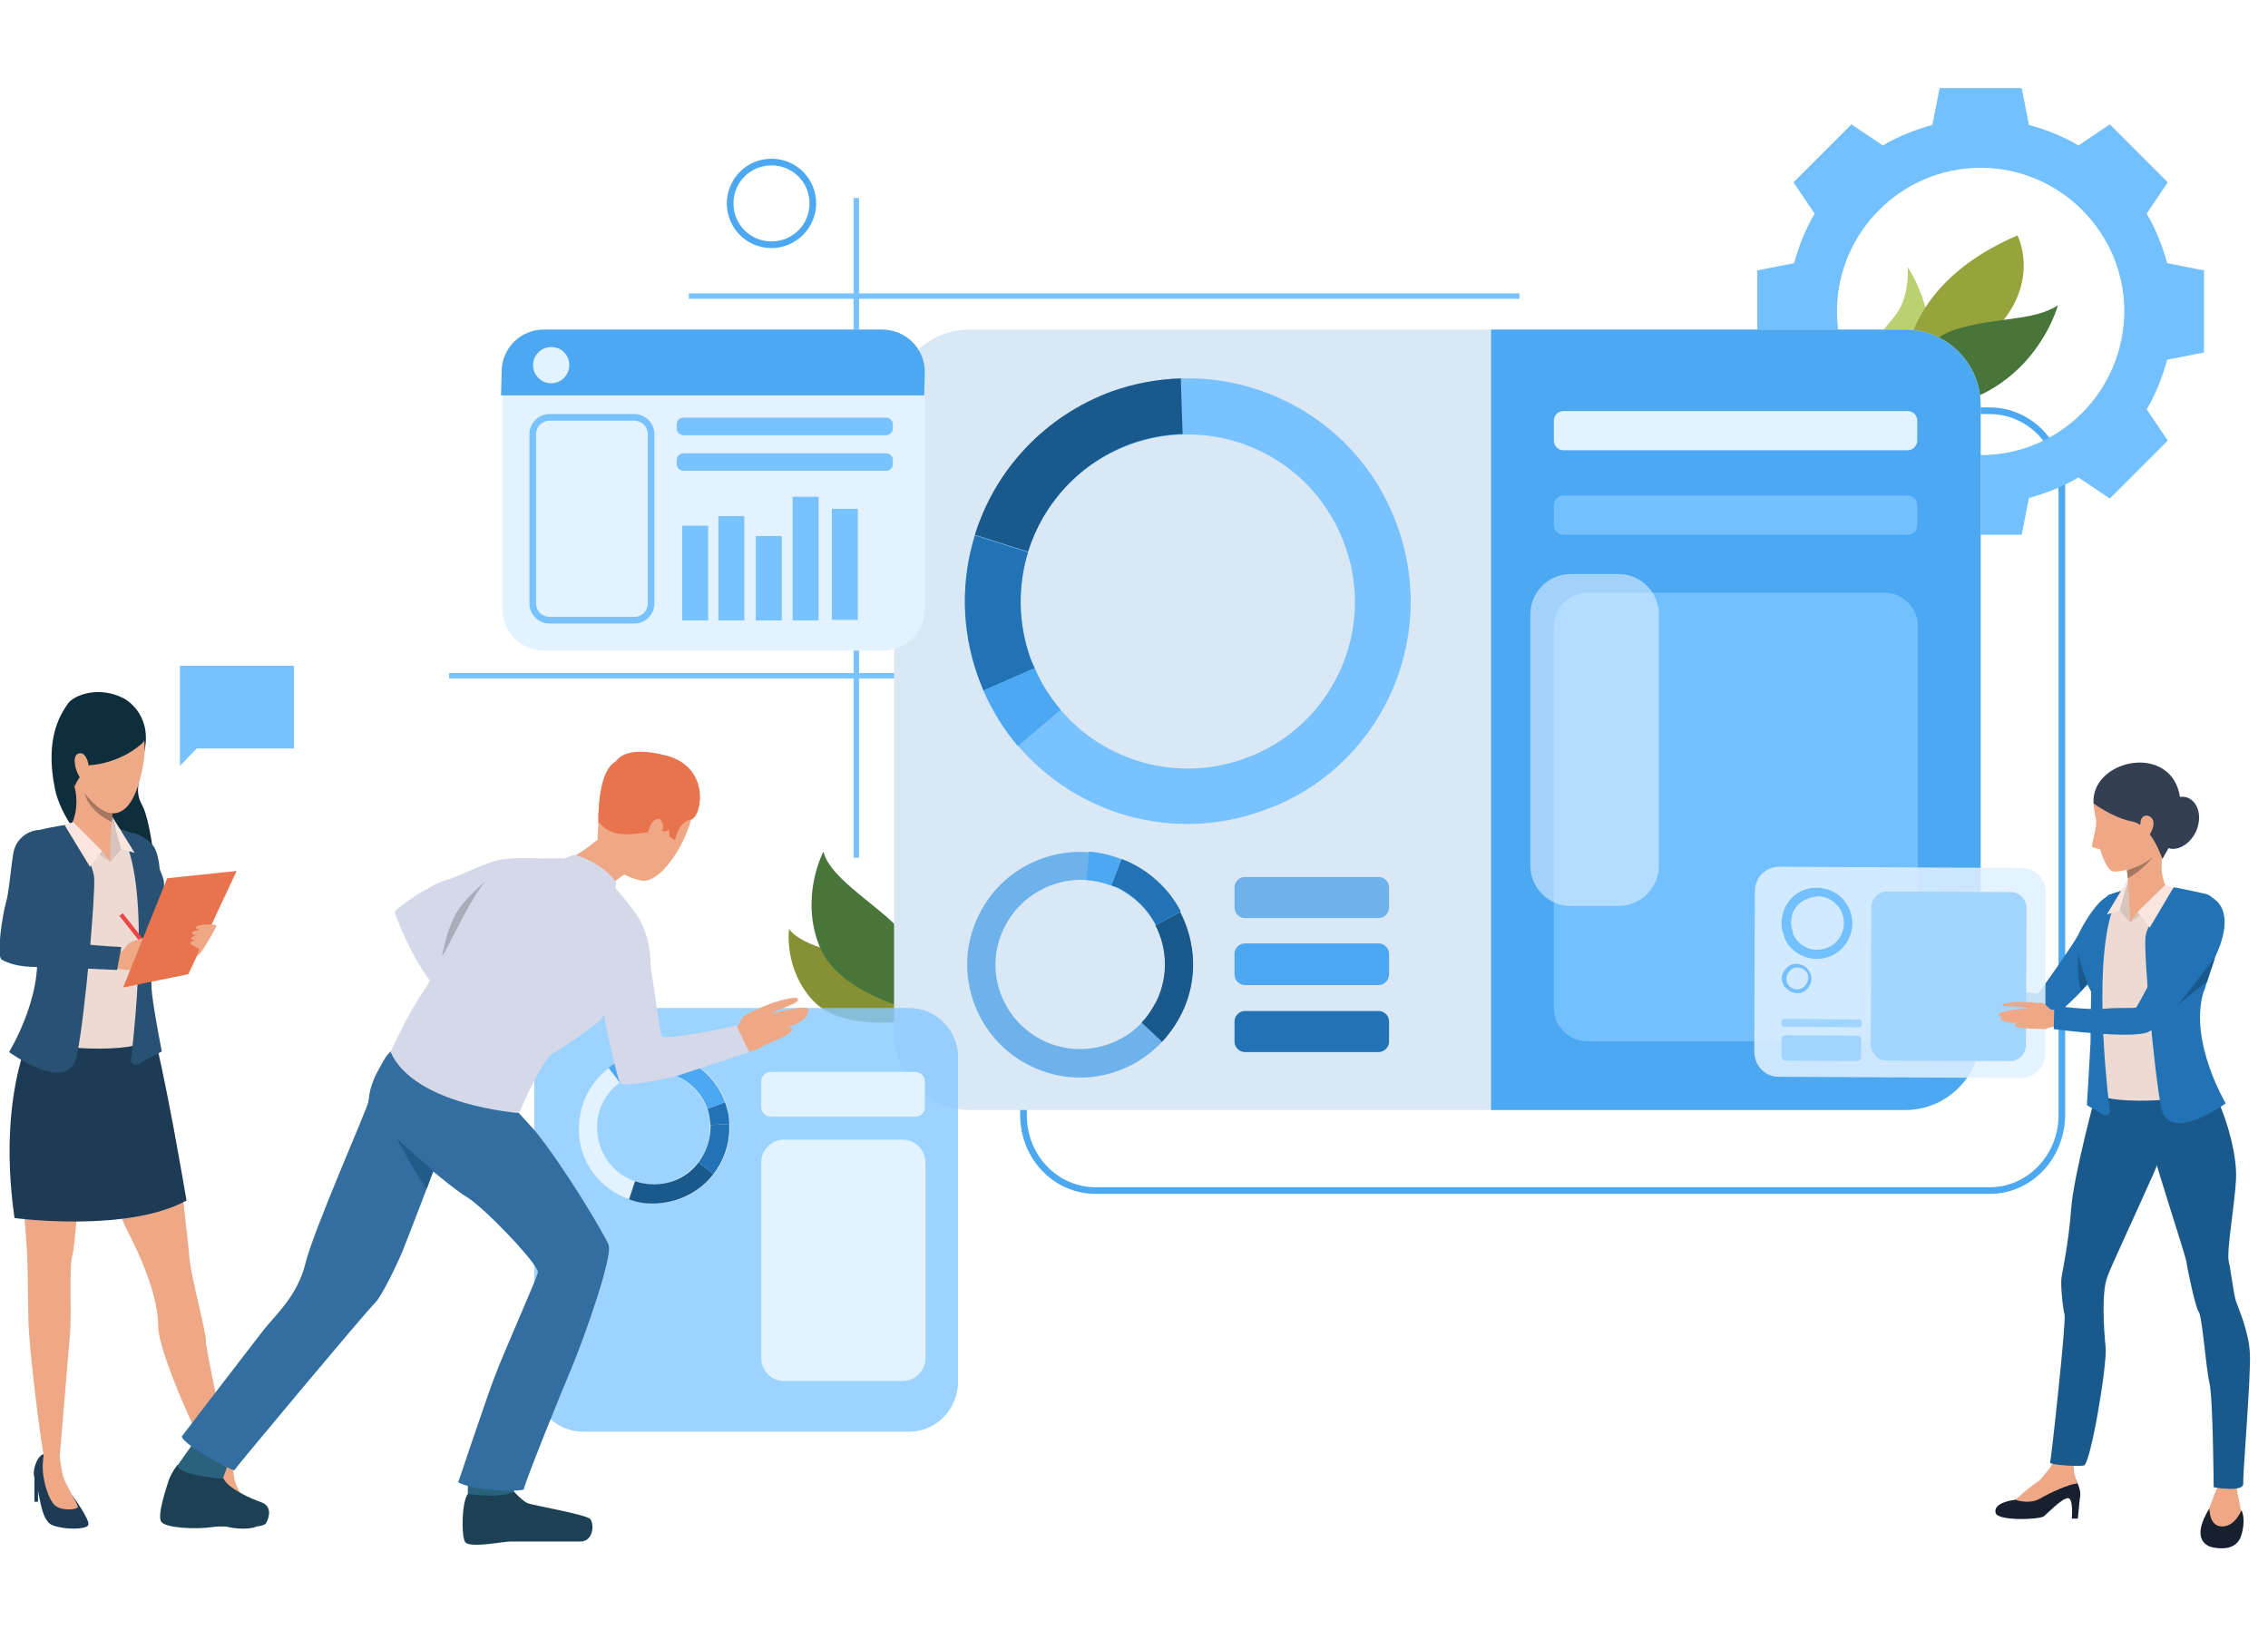 <?xml version="1.0" encoding="utf-8"?>
<!-- Generator: Adobe Illustrator 25.4.1, SVG Export Plug-In . SVG Version: 6.00 Build 0)  -->
<svg version="1.1" id="Слой_1" xmlns="http://www.w3.org/2000/svg" xmlns:xlink="http://www.w3.org/1999/xlink" x="0px" y="0px"
	 viewBox="0 0 375.7 270" style="enable-background:new 0 0 375.7 270;" xml:space="preserve">
<style type="text/css">
	.st0{fill:#78C2FF;}
	.st1{fill:#0E2D3D;}
	.st2{fill:#285173;}
	.st3{fill:#1D3B54;}
	.st4{fill:#EEA886;}
	.st5{fill:#EDDAD3;}
	.st6{fill:#D6C5BE;}
	.st7{fill:#FAE6DE;}
	.st8{fill:#EB4747;}
	.st9{fill:#E8734D;}
	.st10{fill:#EEA987;}
	.st11{fill:#A77860;}
	.st12{fill:#869135;}
	.st13{fill:#48753A;}
	.st14{fill:#BBD070;}
	.st15{fill:#97A43C;}
	.st16{fill:#4DA8F2;}
	.st17{fill:#73C0FF;}
	.st18{fill:#DAE8F5;}
	.st19{fill:#1A598C;}
	.st20{fill:#2273B5;}
	.st21{fill:#6EB2EB;}
	.st22{fill:#E3F2FF;}
	.st23{opacity:0.58;}
	.st24{fill:#E0F1FF;}
	.st25{opacity:0.82;}
	.st26{fill:#87C9FF;}
	.st27{fill:#D4D8E8;}
	.st28{fill:#A9ADBA;}
	.st29{fill:#1C4154;}
	.st30{fill:#2A617D;}
	.st31{fill:#326EA0;}
	.st32{fill:#215B8A;}
	.st33{fill:#16202E;}
	.st34{fill:#344052;}
	.st35{opacity:0.86;}
	.st36{fill:#A1D4FF;}
</style>
<g>
	<g>
		<polygon class="st0" points="48.7,110.3 29.8,110.3 29.8,124 29.8,126.9 32.6,124 48.7,124 		"/>
	</g>
	<g>
		<g>
			<g>
				<g>
					<path class="st1" d="M20.5,115.7c0,0,4.6,2.3,3.5,8.4c-1.1,6.2-1.7,7-0.4,9.4c1.3,2.4,2.8,12.7,1.6,14.6
						c-1.2,1.9-14.3-8.6-16.1-17.4c-1.8-8.8,1.2-12.7,2.2-14.2C12.4,115.1,16.4,113.6,20.5,115.7z"/>
				</g>
			</g>
		</g>
	</g>
	<g>
		<g>
			<path class="st2" d="M21.8,137.9c0,0,2.4,0.5,3.7,2.4c0.9,1.4,1,4.4,1.1,4.9c0.1,0.6,1.9,7,1.9,7l-4.9,3.3L21.8,137.9z"/>
		</g>
	</g>
	<g>
		<g>
			<path class="st3" d="M39.9,247.7c0,0,3.2,4.3,2.8,5c-0.4,0.7-3.8,0.8-5.9,0c-2.1-0.8-2.1-5.8-3-8c-0.4-0.9,0.4-3.6,1.6-3.8
				c1.2-0.2,2.4,0.4,2.4,0.4S36.6,244.3,39.9,247.7z"/>
		</g>
	</g>
	<g>
		<g>
			<g>
				<path class="st4" d="M37.9,241.3c0,0,0.7,1.8,0.9,3.6c0.2,1.5,2.3,4.5,2.2,4.9c-0.1,0.4-2.7,0.7-3.8-0.3c-1.1-1-1.8-3.9-2-5.7
					c-0.2-1.6-0.5-2.4-0.5-2.4S36.8,240.2,37.9,241.3z"/>
			</g>
		</g>
	</g>
	<g>
		<g>
			<path class="st3" d="M12,247.8c0,0,3.1,4.2,2.6,4.9c-0.4,0.7-3.8,0.8-5.9,0c-2.1-0.8-2.1-5.8-3-8c-0.4-0.9,0.4-3.6,1.6-3.8
				c1.2-0.2,2.5,0.4,2.5,0.4S8.7,244.4,12,247.8z"/>
		</g>
	</g>
	<g>
		<g>
			<g>
				<path class="st4" d="M9.9,241.3c0,0,0.2,2,0.6,3.4c0.4,1.4,2.5,4.6,2.4,5c-0.1,0.4-2.7,0.7-3.8-0.3c-1.1-1-1.9-3.9-2-5.7
					c-0.1-1.8,0.2-2.9,0.2-2.9S8.9,240.3,9.9,241.3z"/>
			</g>
		</g>
	</g>
	<g>
		<g>
			<g>
				<path class="st4" d="M25.4,171.1c0,0,2.8,12.8,3.4,16c0.6,3.2,2.4,18.8,2.6,21.5c0.2,2.7,2.9,12.7,2.7,13.6c-0.1,0.9,4,20,4,20
					s-1.4,1.1-2.9,0.1c-0.8-0.5-9-17.8-9-22.6c0-6.5-4.8-15.1-5.5-16.6c-5.8-13.6-4.7-17.8-5.4-18.7c-0.8-0.9-0.8,0.5-1.3,2.5
					c-0.4,2-1.4,18.9-2,21c-0.6,2.1-0.1,9.4-0.4,13.1c-0.3,3.7-1.7,20.2-1.7,20.2s-1.1,1.7-2.6,0C7,241,4.7,222.9,4.7,218.5
					c-0.1-4.4-0.1-10.4-0.3-12.3c-1.2-18.1-4-20.6,0.5-33.4C13.4,148.9,25.4,171.1,25.4,171.1z"/>
			</g>
		</g>
	</g>
	<g>
		<g>
			<path class="st3" d="M6.9,167.5c0,0-7.8,11-4.5,34.3c0,0,18.6,2.5,28.5-2.9c0,0-4.1-24.1-5.6-27.8
				C23.9,167.3,6.9,167.5,6.9,167.5z"/>
		</g>
	</g>
	<g>
		<g>
			<polygon class="st3" points="33.7,244.3 33.7,248.8 34.3,248.8 34.3,245.3 			"/>
		</g>
	</g>
	<g>
		<g>
			<polygon class="st3" points="5.7,244.3 5.7,248.8 6.3,248.8 6.3,245.3 			"/>
		</g>
	</g>
	<g>
		<g>
			<path class="st5" d="M17.4,136.3c0,0,2.9,1.4,3.9,1.6c1,0.2,4.9,5.3,5.6,7.1s0,4.6-1.4,7.9c-1.4,3.2-0.1,4.3-0.7,7.6
				s-1.2,10.1-1.1,11.9s-16.2,2.1-19.9-1.1c0,0,3.7-5.6,4.2-6.4c0.5-0.8,0.1-5.2-0.4-6.3c-0.4-1.1-3.4-10.7-3.4-10.7s-2.4-7.3-0.2-9
				c1.9-1.5,7-2,7.9-2.3C12.8,136.2,15.5,136,17.4,136.3z"/>
		</g>
	</g>
	<g>
		<g>
			<path class="st6" d="M18.3,142.8l1.8-2.1l-1.5-5.4C18.6,135.3,18,138.3,18.3,142.8z"/>
		</g>
	</g>
	<g>
		<g>
			<path class="st4" d="M18.8,133c0,0-0.1,0.7-0.2,1.7c0,0.4-0.1,0.9-0.1,1.5c-0.1,1.5-0.2,3-0.2,3.8c0,0-3,3-6.4-3.5
				c0,0,1.4-2.7,0.4-6.3C11.2,126.5,18.8,133,18.8,133z"/>
		</g>
	</g>
	<g>
		<g>
			<polygon class="st4" points="18.3,140 18.3,142.8 14.9,140.2 			"/>
		</g>
	</g>
	<g>
		<g>
			<polygon class="st6" points="18.3,142.8 16.9,141 12.1,136.2 10.5,137.7 			"/>
		</g>
	</g>
	<g>
		<g>
			<path class="st2" d="M11.4,136.6c0,0,4.1,6.2,4.2,8.9c0.2,2.7-1.5,23-2.9,29.5c-1.4,6.5-11.2-0.7-11.2-0.7s6.6-10.7,4.1-19.3
				c-2.5-8.6-3.5-12-3.5-12s0.9-4.8,4-5.4C8.9,136.9,11.4,136.6,11.4,136.6z"/>
		</g>
	</g>
	<g>
		<g>
			<path class="st2" d="M27.1,145.8c0,0,0.7,2.6-2.1,8.3c0,0,0,7.3,0.1,9.6c0.1,2.3,1.7,10.5,1.7,10.5l-3.9,2.1
				c-0.6,0.3-1.3-0.1-1.2-0.8c0.8-6.6,3.4-31.5-2.2-38.2l2.2,0.7C21.8,137.9,25.8,141.2,27.1,145.8z"/>
		</g>
	</g>
	<g>
		<g>
			<polygon class="st7" points="20.1,140.7 22.3,141.3 18.6,135.3 			"/>
		</g>
	</g>
	<g>
		<g>
			<polygon class="st7" points="16.9,141 14.9,143.6 10.7,136.7 12.1,136.2 			"/>
		</g>
	</g>
	<g>
		
			<rect x="22.4" y="150.5" transform="matrix(0.785 -0.62 0.62 0.785 -91.109 47.489)" class="st8" width="0.7" height="8.6"/>
	</g>
	<g>
		<path class="st4" d="M19.5,157.7c0,0,0.5,0,0.8-0.2c0.6-0.4,0.8-1.5,1.8-1.4c1,0.1,1.5,3.3,1.2,3.9c-0.3,0.6-1.7,0.9-3.8,0.5
			C17.5,160,19.5,157.7,19.5,157.7z"/>
	</g>
	<g>
		<path class="st4" d="M21.8,156c0,0,1.5-0.5,3.2-0.9c1.5-0.3,3.3-0.4,3.5-0.2c0.2,0.3-1.5,0.5-2.9,1c-1.3,0.4-1,0.5-1,0.5
			s-0.1,0,1.5-0.2c1.7-0.2,3.4-0.2,3.5,0.2c0.1,0.2,0,0.3-0.6,0.4c0.4,0,0.4,0.1,0.4,0.2c0.1,0.7-2.3,1.3-3.3,1.6
			c0.7-0.2,1.3-0.2,1,0.3c-0.3,0.6-3.7,1.3-5,1.6C20.8,161,21.8,156,21.8,156z"/>
	</g>
	<g>
		<path class="st2" d="M6.7,137.6c-1-0.3-4,0.7-4.5,3.8c-0.5,3.1-0.7,6.4-1.2,8.1c-0.5,1.6-1.7,8.9-0.7,9.5c1,0.6,2.9,1.2,5.6,1.2
			c2.8,0,13.5,0.5,13.5,0.5l0.7-3.8c0,0-4.1-0.2-6.2-0.5c-1.9-0.3-4.5-1.1-7.5-1.4c0,0,0.6-4.5,1.1-5.8
			C8,147.9,11.3,139.1,6.7,137.6z"/>
	</g>
	<g>
		<polygon class="st4" points="26.3,157.2 26.8,158.4 25.8,157.6 		"/>
	</g>
	<g>
		<g>
			<polygon class="st9" points="20.4,163.6 31.2,161.4 39.2,144.3 27.7,145.5 			"/>
		</g>
	</g>
	<g>
		<g>
			<g>
				<path class="st4" d="M32.6,158.5c0,0,0.6-0.5,1.1-1.3c0.5-0.8,2.3-3.7,2.1-3.9c-0.2-0.2-2.7-0.2-3.2,0.2
					c-0.5,0.4,0.5,0.6,0.5,0.6s-1.4,0.1-1.3,0.5c0.1,0.4,0.9,0.3,0.9,0.3s-1.1,0.2-1,0.6c0.2,0.3,0.7,0.3,0.7,0.3s-1,0.1-0.9,0.5
					c0.1,0.4,1.7,0.7,1.5,1.1C32.9,157.7,32.6,158.5,32.6,158.5z"/>
			</g>
		</g>
	</g>
	<g>
		<g>
			<g>
				<g>
					<path class="st10" d="M19.8,116.4c0,0,6.7,2.1,3.1,13.7c-3.7,11.6-12.8-1.3-11.9-8.4C12,114.6,19.8,116.4,19.8,116.4z"/>
				</g>
			</g>
		</g>
	</g>
	<g>
		<g>
			<g>
				<g>
					<path class="st1" d="M23.6,123.1c0,0-3.3,3.3-8.9,3.7c0,0-2.1,2.5-2.3,3.5c0,0-5-8.5,1.1-13.6C19.6,111.6,25.8,121,23.6,123.1z
						"/>
				</g>
			</g>
		</g>
	</g>
	<g>
		<g>
			<g>
				<g>
					<path class="st10" d="M14.7,127.1c0-0.8-0.6-2.8-1.8-2.2c-1.3,0.5,0.1,4.5,0.9,4.2C13.8,129,14.8,129.1,14.7,127.1z"/>
				</g>
			</g>
		</g>
	</g>
	<g>
		<path class="st11" d="M18.6,134.7c0,0.4-0.1,0.9-0.1,1.5h0c-3.9-1.9-4.5-4.7-4.5-4.8C16.8,135,18.6,134.7,18.6,134.7z"/>
	</g>
	<g>
		<g>
			<path class="st12" d="M130.7,153.9c0,0-0.9,6.7,4,11.9c4.9,5.2,15.8,3.3,15.8,3.3s-1.8-6.1-5.8-8.6
				C140.8,157.9,133,157.1,130.7,153.9z"/>
		</g>
	</g>
	<g>
		<g>
			<path class="st13" d="M136.4,141.1c0,0-4,7.5-0.6,15.8c3.4,8.2,17.2,10.9,17.2,10.9s0.6-8-3-12.7
				C146.4,150.4,137.6,145.9,136.4,141.1z"/>
		</g>
	</g>
	<g>
		<g>
			<path class="st14" d="M316,44.2c0,0,6.8,10.3,1.1,15.8c-5.7,5.5-6.4-0.6-6.4-0.6s-3.1,0.2,3-6.8C316.5,49.3,316,44.2,316,44.2z"
				/>
		</g>
		<g>
			<path class="st15" d="M334.2,39c0,0,4.9,9.4-6.6,18.2C316.2,65.9,316.3,72,316.3,72S308.2,50.2,334.2,39z"/>
		</g>
		<g>
			<path class="st13" d="M314.8,68c-4.3-0.1,2-11.1,9.1-13.4c7.1-2.2,12.7-1.3,17-4C340.9,50.5,336.2,68.6,314.8,68z"/>
		</g>
	</g>
	<g>
		<rect x="141.4" y="32.8" class="st0" width="0.9" height="109.3"/>
	</g>
	<g>
		<rect x="74.4" y="111.5" class="st0" width="75.4" height="0.9"/>
	</g>
	<g>
		<path class="st16" d="M329.6,197.8H181.5c-6.9,0-12.5-5.8-12.5-13V80.5c0-7.2,5.6-13,12.5-13h148.1c6.9,0,12.5,5.8,12.5,13v104.3
			C342,192,336.5,197.8,329.6,197.8z M181.5,68.6c-6.3,0-11.4,5.4-11.4,11.9v104.3c0,6.6,5.1,11.9,11.4,11.9h148.1
			c6.3,0,11.4-5.4,11.4-11.9V80.5c0-6.6-5.1-11.9-11.4-11.9H181.5z"/>
	</g>
	<g>
		<path class="st17" d="M359,43.6c-0.8-2.9-1.9-5.7-3.4-8.2l3.5-5.2l-4.8-4.8l-4.8-4.8l-5.2,3.5c-2.5-1.5-5.3-2.6-8.2-3.4l-1.2-6.1
			h-6.8h-6.8l-1.2,6.1c-2.9,0.8-5.7,1.9-8.2,3.4l-5.2-3.5l-4.8,4.8l-4.8,4.8l3.5,5.2c-1.5,2.5-2.6,5.3-3.4,8.2l-6.1,1.2v6.8v6.8
			l6.1,1.2c0.8,2.9,1.9,5.7,3.4,8.2l-3.5,5.2l4.8,4.8l4.8,4.8l5.2-3.5c2.5,1.5,5.3,2.6,8.2,3.4l1.2,6.1h6.8h6.8l1.2-6.1
			c2.9-0.8,5.7-1.9,8.2-3.4l5.2,3.5l4.8-4.8l4.8-4.8l-3.5-5.2c1.5-2.5,2.6-5.3,3.4-8.2l6.1-1.2v-6.8v-6.8L359,43.6z M328.1,75.4
			c-13.1,0-23.8-10.7-23.8-23.8c0-13.1,10.7-23.8,23.8-23.8c13.1,0,23.8,10.7,23.8,23.8C351.8,64.8,341.2,75.4,328.1,75.4z"/>
	</g>
	<g>
		<path class="st18" d="M328.1,67.1v104.3c0,6.9-5.6,12.5-12.5,12.5h-155c-6.9,0-12.5-5.6-12.5-12.5V67.1c0-6.9,5.6-12.5,12.5-12.5
			h155C322.5,54.6,328.1,60.2,328.1,67.1z"/>
	</g>
	<g>
		<g>
			<path class="st0" d="M231.5,87.2c-5.5-15.5-20.3-25-35.9-24.5c-3.8,0.1-7.6,0.8-11.3,2.1C173,68.9,164.9,78,161.5,88.6
				c-2.3,7.4-2.3,15.6,0.5,23.4c0.3,0.8,0.6,1.6,0.9,2.3c1.5,3.4,3.4,6.5,5.7,9.2c9.7,11.4,25.7,16.2,40.6,10.8
				C228.4,127.6,238.4,106.4,231.5,87.2z M206.1,125.7c-11.2,4-23.2,0.4-30.4-8.1c-1.7-2-3.2-4.3-4.3-6.9c-0.2-0.6-0.5-1.1-0.7-1.7
				c-2.1-5.9-2.1-12-0.4-17.6c2.5-8,8.6-14.8,17.1-17.8c2.8-1,5.7-1.5,8.5-1.6c11.7-0.4,22.8,6.8,26.9,18.4
				C228,104.7,220.5,120.6,206.1,125.7z"/>
		</g>
		<g>
			<path class="st19" d="M170.3,91.4l-8.8-2.8c3.3-10.7,11.5-19.7,22.8-23.8c3.7-1.3,7.6-2,11.3-2.1l0.3,9.2
				c-2.8,0.1-5.7,0.6-8.5,1.6C178.9,76.6,172.8,83.4,170.3,91.4z"/>
		</g>
		<g>
			<path class="st20" d="M171.4,110.7l-8.5,3.7c-0.3-0.8-0.6-1.5-0.9-2.3c-2.8-7.9-2.8-16-0.5-23.4l8.8,2.8
				c-1.7,5.5-1.7,11.7,0.4,17.6C170.9,109.6,171.1,110.1,171.4,110.7z"/>
		</g>
		<g>
			<path class="st16" d="M168.6,123.6c-2.3-2.7-4.2-5.8-5.7-9.2l8.5-3.7c1.1,2.6,2.6,4.9,4.3,6.9L168.6,123.6z"/>
		</g>
	</g>
	<g>
		<g>
			<path class="st21" d="M170.9,176.7c7.5,3.6,16.2,1.7,21.6-4.1c1.3-1.4,2.4-3,3.3-4.8c2.6-5.5,2.3-11.7-0.3-16.7
				c-1.8-3.5-4.7-6.4-8.6-8.2c-0.4-0.2-0.8-0.3-1.2-0.5c-1.8-0.7-3.5-1.1-5.3-1.2c-7.5-0.6-15,3.4-18.4,10.7
				C157.6,161.1,161.6,172.3,170.9,176.7z M166.3,153.8c2.6-5.4,8.2-8.4,13.8-8c1.3,0.1,2.7,0.4,4,0.9c0.3,0.1,0.6,0.2,0.9,0.4
				c2.9,1.4,5.1,3.6,6.4,6.2c2,3.8,2.2,8.4,0.3,12.5c-0.6,1.4-1.5,2.6-2.5,3.6c-4.1,4.3-10.6,5.7-16.2,3.1
				C165.9,169.1,162.9,160.8,166.3,153.8z"/>
		</g>
		<g>
			<path class="st19" d="M191.4,153.3l4.1-2.2c2.6,5,3,11.2,0.3,16.7c-0.9,1.8-2,3.4-3.3,4.8l-3.4-3.2c1-1,1.8-2.3,2.5-3.6
				C193.6,161.6,193.3,157,191.4,153.3z"/>
		</g>
		<g>
			<path class="st20" d="M184.1,146.7l1.7-4.4c0.4,0.2,0.8,0.3,1.2,0.5c3.8,1.8,6.8,4.7,8.6,8.2l-4.1,2.2c-1.4-2.6-3.6-4.8-6.4-6.2
				C184.6,146.9,184.4,146.8,184.1,146.7z"/>
		</g>
		<g>
			<path class="st16" d="M180.4,141.1c1.8,0.1,3.6,0.6,5.3,1.2l-1.7,4.4c-1.3-0.5-2.7-0.8-4-0.9L180.4,141.1z"/>
		</g>
	</g>
	<g>
		<path class="st16" d="M328.1,67.1v104.3c0,6.9-5.6,12.5-12.5,12.5h-68.6V54.6h68.6C322.5,54.6,328.1,60.2,328.1,67.1z"/>
	</g>
	<g>
		<path class="st22" d="M316,74.6h-57c-0.9,0-1.6-0.7-1.6-1.6v-3.3c0-0.9,0.7-1.6,1.6-1.6h57c0.9,0,1.6,0.7,1.6,1.6v3.3
			C317.6,73.8,316.9,74.6,316,74.6z"/>
	</g>
	<g>
		<path class="st17" d="M316,88.6h-57c-0.9,0-1.6-0.7-1.6-1.6v-3.3c0-0.9,0.7-1.6,1.6-1.6h57c0.9,0,1.6,0.7,1.6,1.6V87
			C317.6,87.9,316.9,88.6,316,88.6z"/>
	</g>
	<g>
		<path class="st17" d="M312.2,172.5h-49.3c-3,0-5.5-2.5-5.5-5.5v-63.3c0-3,2.5-5.5,5.5-5.5h49.3c3,0,5.5,2.5,5.5,5.5V167
			C317.6,170,315.2,172.5,312.2,172.5z"/>
	</g>
	<g class="st23">
		<path class="st24" d="M268.1,150.1h-7.9c-3.7,0-6.7-3-6.7-6.7v-41.6c0-3.7,3-6.7,6.7-6.7h7.9c3.7,0,6.7,3,6.7,6.7v41.6
			C274.8,147.1,271.8,150.1,268.1,150.1z"/>
	</g>
	<g>
		<rect x="114.1" y="48.6" class="st0" width="137.6" height="0.9"/>
	</g>
	<g>
		<path class="st16" d="M127.8,41.1c-4.1,0-7.4-3.3-7.4-7.4c0-4.1,3.3-7.4,7.4-7.4c4.1,0,7.4,3.3,7.4,7.4
			C135.2,37.7,131.9,41.1,127.8,41.1z M127.8,27.4c-3.5,0-6.3,2.8-6.3,6.3c0,3.5,2.8,6.3,6.3,6.3c3.5,0,6.3-2.8,6.3-6.3
			C134.1,30.2,131.3,27.4,127.8,27.4z"/>
	</g>
	<g>
		<g>
			<path class="st4" d="M108.1,125.1c0,0,6.9,1.2,6.9,7.1c0.1,5.8-5.3,14.3-8.7,13.7c-3.5-0.6-7.4-3.7-7.3-7.3
				c0.1-3.5,1.1-8.2,2.7-10.8C103.3,125.2,106.1,124.9,108.1,125.1z"/>
		</g>
	</g>
	<g>
		<g>
			<path class="st9" d="M99.2,135.8c0,0,0,1.2,2.4,2.1c2.4,0.9,6.7-0.4,7.8-0.2c1.1,0.2,1.4-0.3,1.4-0.3l0.1,1.2l0.9,0.6
				c0,0,0.6-3.1,2.6-3.4c1.9-0.3,3.6-9.2-4.8-10.8c0,0-6.2-1.7-7.8,1.5C100.2,129.7,98.9,133.6,99.2,135.8z"/>
		</g>
	</g>
	<g class="st25">
		<path class="st26" d="M150.6,237.2h-54c-4.4,0-8.1-3.6-8.1-8.1v-54c0-4.4,3.6-8.1,8.1-8.1h54c4.4,0,8.1,3.6,8.1,8.1v54
			C158.6,233.6,155,237.2,150.6,237.2z"/>
	</g>
	<g>
		<path class="st22" d="M153.2,61.6v39.2c0,3.9-3.1,7-7,7h-56c-3.9,0-7-3.1-7-7V61.6c0-3.9,3.1-7,7-7h56
			C150,54.6,153.2,57.7,153.2,61.6z"/>
	</g>
	<g>
		<path class="st22" d="M151.6,185h-23.9c-0.9,0-1.6-0.7-1.6-1.6v-4.2c0-0.9,0.7-1.6,1.6-1.6h23.9c0.9,0,1.6,0.7,1.6,1.6v4.2
			C153.3,184.3,152.5,185,151.6,185z"/>
	</g>
	<g>
		<path class="st22" d="M149.5,228.8h-19.6c-2.1,0-3.8-1.7-3.8-3.8v-32.4c0-2.1,1.7-3.8,3.8-3.8h19.6c2.1,0,3.8,1.7,3.8,3.8V225
			C153.3,227.1,151.6,228.8,149.5,228.8z"/>
	</g>
	<g>
		<g>
			<path class="st22" d="M104.3,198.7c1.2,0.4,2.5,0.6,3.9,0.7c4.1,0.1,7.7-1.9,10.1-4.9c1.6-2.1,2.6-4.7,2.6-7.5c0-0.3,0-0.6,0-0.8
				c-0.1-1.3-0.3-2.5-0.7-3.6c-1.7-4.8-6.3-8.2-11.6-8.2c-2.9,0-5.6,0.9-7.7,2.5c-3,2.3-4.9,5.8-5,9.8
				C95.7,192.3,99.3,197,104.3,198.7z M98.9,186.7c0-3,1.5-5.7,3.7-7.3c1.6-1.2,3.6-2,5.8-1.9c4,0.1,7.4,2.6,8.7,6.2l0,0
				c0.3,0.8,0.5,1.8,0.5,2.7c0,0.2,0,0.4,0,0.6c0,2.1-0.8,4.1-2,5.6c-1.7,2.2-4.5,3.7-7.5,3.6c-1,0-2-0.2-2.9-0.5
				C101.5,194.5,98.9,190.9,98.9,186.7z"/>
		</g>
		<g>
			<path class="st19" d="M115.7,192.6l2.5,1.9c-2.3,3-6,4.9-10.1,4.9c-1.3,0-2.6-0.2-3.9-0.7l1-3c0.9,0.3,1.9,0.5,2.9,0.5
				C111.2,196.3,114,194.9,115.7,192.6z"/>
		</g>
		<g>
			<path class="st20" d="M117.7,186.4l3.1-0.2c0,0.3,0,0.6,0,0.8c0,2.8-1,5.4-2.6,7.5l-2.5-1.9c1.2-1.6,1.9-3.5,2-5.6
				C117.7,186.8,117.7,186.6,117.7,186.4z"/>
		</g>
		<g>
			<path class="st20" d="M117.7,186.4c-0.1-0.9-0.2-1.8-0.5-2.7l0,0l2.9-1.1c0.4,1.1,0.7,2.3,0.7,3.6L117.7,186.4z"/>
		</g>
		<g>
			<path class="st16" d="M100.8,176.9c2.1-1.6,4.8-2.6,7.7-2.5c5.4,0.1,9.9,3.5,11.6,8.2l-2.9,1.1l0,0c-1.3-3.6-4.7-6.1-8.7-6.2
				c-2.2,0-4.2,0.7-5.8,1.9L100.8,176.9z"/>
		</g>
	</g>
	<g>
		<path class="st4" d="M120.9,170.8c0,0,0.7-0.1,1.1-0.5c0.7-0.7,0.7-2.2,2.1-2.3c1.4-0.1,2.6,4,2.4,4.9c-0.2,0.9-2,1.5-4.9,1.4
			C118.7,174.2,120.9,170.8,120.9,170.8z"/>
	</g>
	<g>
		<path class="st4" d="M123.6,168.1c0,0,1.8-1,4-1.8c1.9-0.7,4.3-1.2,4.5-0.9c0.6,0.7-1.6,1.2-3.5,2.1c-1.7,0.8-1.4,0.6-1.4,0.6
			s-0.1,0,1.9-0.5c2.1-0.5,4.4-0.9,4.7-0.5c0.1,0.2,0.4,0.9-0.5,0.8c0.5-0.1,0.4-0.2,0.4,0c0.2,1-2.8,2.2-4,2.7
			c0.9-0.4,1.7-0.6,1.4,0.2c-0.3,0.8-4.7,2.4-6.2,3.1C123.2,174.8,123.6,168.1,123.6,168.1z"/>
	</g>
	<g>
		<path class="st27" d="M91,142.3c0,0-4.3-0.3-7.3,0c-3,0.3-7.2,2.8-9.8,3.5c-2.5,0.7-8.7,4.8-8.5,5.4c0.2,0.6,2.5,7.3,6.9,12.7
			C76.1,168.5,91,142.3,91,142.3z"/>
	</g>
	<g>
		<path class="st28" d="M81.7,145c0,0-4.6,3.4-6.3,6.6c-1.6,3.1-2.2,6.9-2.2,6.9L81.7,145z"/>
	</g>
	<g>
		<path class="st29" d="M85.2,247.2c0,0,1.3,1.4,2.1,1.8s9.9,1.9,10.5,2.7c0.6,0.7,0.6,3.7-1.7,3.7c-2.4,0-10.2,0-11.6,0
			c-1.3,0-6.9,1.2-7.5,0c-0.6-1.2-0.5-6.6,0.5-7.9C78.6,246.2,85.2,247.2,85.2,247.2z"/>
	</g>
	<g>
		<path class="st30" d="M84.9,245.6l0.3,1.6c0,0-2.4,1.1-7.7,0.3v-1.7L84.9,245.6z"/>
	</g>
	<g>
		<path class="st29" d="M29.4,242.7c0,0-1,1.2-1.5,2.7c-0.3,1-1.9,5.6-1.2,6.7c0.7,1.1,5.9,1.3,8.5,0.9c2.6-0.4,8.3,0.5,8.9-0.7
			c0.6-1.1,0.9-2.8-0.8-3.4c-1.7-0.6-5.6-2.3-6.3-4C36.2,243.2,29.4,242.7,29.4,242.7z"/>
	</g>
	<g>
		<path class="st30" d="M37.6,243.1l-0.7,1.9c0,0-7.5-0.6-7.5-2.2l2.4-3.4L37.6,243.1z"/>
	</g>
	<g>
		<g>
			<g>
				<path class="st4" d="M99,139.1c0,0-4.2,3.5-5.4,3.2c-1.2-0.3,4.1,7.5,4.1,7.5s5-4.9,6.2-5.1C105,144.6,99,139.1,99,139.1z"/>
			</g>
		</g>
	</g>
	<g>
		<path class="st27" d="M99.3,153.1c-1.4,0.9-1.7,1.1-1.5,5.2c0.2,4.1,1.8,7.3,2,8.4c0.1,1.1,2.4,12.2,3,12.8c0.6,0.6,8-0.8,9.5-1.3
			c2.2-0.7,11.8-3.9,11.8-3.9l-2.1-4.4c0,0-12,2.7-12.4,1.7c-0.4-0.9-1.3-8.8-1.7-10.5c-0.3-1.7,0.2-4.4-1.8-8.5
			C104.3,149.1,99.3,153.1,99.3,153.1z"/>
	</g>
	<g>
		<path class="st31" d="M85.2,183.6c0,0,2.5,2.7,3.3,3.6c4.9,6,11.5,17.1,12.3,19c0.8,1.9-4.1,15.6-6.1,20.4
			c-1.1,2.5-8.1,19.8-7.9,20.1c0.2,0.4-7.4,0.6-10.9-1.1c0,0,4.9-14.6,6-17.4c1.6-4.3,7-16.3,7.2-17.4c0.2-1.2-8.8-10.7-11.8-12.5
			c-3-1.8-10.3-8.3-11.1-9.1c-0.8-0.8-5.5-3-5.1-7.2c0.4-4.2,3.6-7.5,3.6-7.5L85.2,183.6z"/>
	</g>
	<g>
		<path class="st31" d="M71.8,194c0,0-0.5,1.2-1.1,2.9c-1.4,3.7-3.7,9.6-4.1,10.6c-0.6,1.4-3.3,7.3-4.6,8.5
			c-1.3,1.2-23.1,27.3-23.2,27.6c-0.1,0.2-8.2-4-8.7-5.6c0,0,11.8-15.4,13.6-17.7c1.8-2.3,5.6-5.6,6.9-11c1.3-5.4,10.4-26,10.4-26.7
			c0,0,1.5-6.3,3.6-8.3c2.1-1.9,9.9,0.3,11.1,4.4C77,182.7,71.8,194,71.8,194z"/>
	</g>
	<g>
		<path class="st27" d="M93.3,142.3l1.8-0.7c0,0,4.4,1,7,4.6l-0.2,1.1C101.8,147.2,95,145.8,93.3,142.3z"/>
	</g>
	<g>
		<path class="st28" d="M100.1,168.2c-0.4,0.5-0.6,0.9-0.8,1c-0.1,0.1-0.3,0.2-0.5,0.4c0,0,0,0,0,0l-0.2-6.7c0,0,0.8,2.6,1,3
			C99.7,166.3,100.1,168.2,100.1,168.2z"/>
	</g>
	<g>
		<path class="st32" d="M71.8,194c0,0-0.5,1.2-1.1,2.9c-1.5-1.7-4.9-8.2-4.9-8.2c0.2,0.2,0.9,0.8,1.1,1
			C67.1,189.9,71.8,194,71.8,194z"/>
	</g>
	<g>
		<g>
			<path class="st4" d="M109.8,137.3c0.2-0.5-0.2-2.4-1.5-1.3c-1.2,1.1-1.2,3.6-0.5,3.8C108.5,139.9,109.4,138.6,109.8,137.3z"/>
		</g>
	</g>
	<g>
		<g>
			<path class="st9" d="M105.1,126.4c0,0-6-4.2-6,10.2L105.1,126.4z"/>
		</g>
	</g>
	<g>
		<path class="st27" d="M100.1,168.2c-0.4,0.5-0.6,0.9-0.8,1c-0.1,0.1-0.3,0.2-0.5,0.4c0,0,0,0,0,0c-1.7,1.3-5.5,4-7.2,4.9
			c-1.9,1.1-5.6,9.9-5.6,9.9s-17.3-1.2-21.3-10.1c0,0,2.8-6.3,5.4-10c2.6-3.7,8.2-17.1,11.2-19.1c3-1.9,5.5-3.1,11.4-3
			c5.9,0.2,9.1,4.8,9.1,4.8s4.5,4.8,4.9,7.3C107.1,156.6,102.3,165.1,100.1,168.2z"/>
	</g>
	<g>
		<path class="st16" d="M153.2,61.6l-0.1,3.9H83l0.1-3.9c0-3.9,3.1-7,7-7h56C150,54.6,153.2,57.7,153.2,61.6z"/>
	</g>
	<g>
		<path class="st0" d="M105.1,103.3H91c-1.8,0-3.3-1.5-3.3-3.3V71.9c0-1.8,1.5-3.3,3.3-3.3h14.1c1.8,0,3.3,1.5,3.3,3.3V100
			C108.4,101.8,106.9,103.3,105.1,103.3z M91,69.7c-1.2,0-2.2,1-2.2,2.2V100c0,1.2,1,2.2,2.2,2.2h14.1c1.2,0,2.2-1,2.2-2.2V71.9
			c0-1.2-1-2.2-2.2-2.2H91z"/>
	</g>
	<g>
		<path class="st0" d="M146.8,72.1h-33.6c-0.6,0-1.1-0.5-1.1-1.1v-0.7c0-0.6,0.5-1.1,1.1-1.1h33.6c0.6,0,1.1,0.5,1.1,1.1V71
			C147.9,71.6,147.4,72.1,146.8,72.1z"/>
	</g>
	<g>
		<path class="st0" d="M146.8,78h-33.6c-0.6,0-1.1-0.5-1.1-1.1v-0.7c0-0.6,0.5-1.1,1.1-1.1h33.6c0.6,0,1.1,0.5,1.1,1.1v0.7
			C147.9,77.5,147.4,78,146.8,78z"/>
	</g>
	<g>
		<path class="st21" d="M228.4,152.1h-22.2c-0.9,0-1.7-0.8-1.7-1.7v-3.4c0-0.9,0.8-1.7,1.7-1.7h22.2c0.9,0,1.7,0.8,1.7,1.7v3.4
			C230.1,151.3,229.3,152.1,228.4,152.1z"/>
	</g>
	<g>
		<path class="st16" d="M228.4,163.2h-22.2c-0.9,0-1.7-0.8-1.7-1.7V158c0-0.9,0.8-1.7,1.7-1.7h22.2c0.9,0,1.7,0.8,1.7,1.7v3.4
			C230.1,162.4,229.3,163.2,228.4,163.2z"/>
	</g>
	<g>
		<path class="st20" d="M228.4,174.3h-22.2c-0.9,0-1.7-0.8-1.7-1.7v-3.4c0-0.9,0.8-1.7,1.7-1.7h22.2c0.9,0,1.7,0.8,1.7,1.7v3.4
			C230.1,173.5,229.3,174.3,228.4,174.3z"/>
	</g>
	<g>
		<path class="st22" d="M94.3,60.5c0,1.7-1.4,3-3,3c-1.7,0-3-1.4-3-3c0-1.7,1.4-3,3-3C93,57.5,94.3,58.8,94.3,60.5z"/>
	</g>
	<g>
		<g>
			<path class="st20" d="M323.4,165.8c0,0,12.4,4,15.2,3.3c1.5-0.4,3.9-2.5,6.1-4.8c0.4-0.4,0.7-0.8,1.1-1.2
				c2.4-2.7,4.4-5.2,4.4-5.2s6-7,1.2-10.2c0,0-2.1,0.2-3.7,1.9c-1.6,1.7-3.1,4.5-3.5,5.4c-0.4,0.9-6.3,9.4-6.6,9.6
				c-0.3,0.2-2.9-0.5-4.9-0.7c-3.4-0.3-8.4-2-8.4-2L323.4,165.8z"/>
		</g>
	</g>
	<g>
		<path class="st33" d="M340.4,242c0,0-1.6,2.8-2.5,3.4c-1.2,0.7-3.4,3-4.2,3.1c-0.8,0.1-3.6,0.6-3.1,2.2c0.4,1.3,7.2,1.1,8,0.5
			c0.8-0.7,3-3,4-3c0.9,0.1,0.6,3.4,0.6,3.4h1c0,0,0.3-3.3,0.4-3.8c0.1-1.7-1.1-2.9-1.1-3.8c-0.1-0.9-0.1-1.7-0.1-1.7L340.4,242z"/>
	</g>
	<g>
		<path class="st4" d="M333.9,248.5c0,0,2.2,0.8,4-0.2c1.7-1,5-2.5,6.2-2.5c0,0-0.6-1.9-0.6-2.2c0-0.2-0.1-1.2-0.1-1.2l-2.9-0.5
			c0,0-1.9,2.7-2.7,3.4C336.9,245.9,334.8,247.5,333.9,248.5z"/>
	</g>
	<g>
		<path class="st4" d="M367.6,244.7c0,0-0.3,2-0.6,2.5c-0.3,0.5-1.1,3.2-1.5,3.7c-0.4,0.5-1.2,4.3,0,4.8c1.2,0.5,4.1,1.2,5-0.3
			c1-1.5,1.1-3,0.9-4.2c-0.2-1.2-1.3-6.5-1.3-7C370.2,243.6,367.6,244.7,367.6,244.7z"/>
	</g>
	<g>
		<path class="st33" d="M366,249.9c0,0-0.1,3,2.1,3c2.2,0,3.2-2.7,3.2-2.7s0.8,1.3,0,4.1c-0.8,2.8-3.9,2.2-4.6,2.1
			C366,256.3,362.6,255.4,366,249.9z"/>
	</g>
	<g>
		<path class="st19" d="M364,177.4c0,0,2.9,3.7,3.9,6.1c1,2.4,2.7,7.8,2.5,11.9c-0.2,4.1-1.6,11.9-1.2,13.6c0.4,1.8,0.8,5.4,1.2,6.6
			c0.4,1.2,2.1,4.9,2.3,8.6c0.2,3.7-1.2,20.1-1.1,21.6c0.1,1.5-4.9,0.6-4.9,0.6s-0.1-14.7-0.7-17.3c-0.6-2.5-1.2-11.2-1.8-11.8
			c-0.5-0.6-1.9-7.2-2-8.2c-0.1-1-6.1-19-6.5-22c-0.3-3.1-7.9-9.7-7.9-9.7S355.2,174.6,364,177.4z"/>
	</g>
	<g>
		<path class="st19" d="M345.2,242.8c1.1-0.2,3.9-16.7,3.6-19.6c-0.3-2.9-0.7-9.2,0.3-11.7c0.6-1.7,4.6-10.2,7.2-16.1
			c0.4-0.8,0.7-1.6,1-2.3c0.8-1.9,1.4-3.3,1.4-3.6c0.1-1.1,3.7-20.6-10.8-11.9c0,0-0.1,1.5-0.3,2.1c-0.2,0.6-4.1,15-4.5,20.5
			c-0.4,5.5-1.4,10.2-1.6,11.4c-0.2,1.2,0.2,5.1,0.5,6.2c0.3,1-2.2,24-2.4,24.5C339.5,242.7,344.1,243,345.2,242.8z"/>
	</g>
	<g>
		<g>
			<path class="st5" d="M353.6,146.7c0,0-2.8,1.3-3.7,1.5c-1,0.2-4.7,5-5.3,6.8c-0.7,1.8,0,4.4,1.3,7.5c1.3,3.1,0.1,4.1,0.7,7.2
				c0.6,3.1,1.1,9.7,1,11.4c-0.1,1.7,15.5,2,19-1.1c0,0-3.6-5.4-4-6.1c-0.5-0.8-0.1-4.9,0.3-6c0.4-1.1,3.4-9.9,3.4-9.9
				s2.1-7.3,0-8.9c-1.8-1.4-6.7-1.9-7.6-2.2C358,146.6,355.4,146.4,353.6,146.7z"/>
		</g>
	</g>
	<g>
		<g>
			<path class="st6" d="M352.8,152.8l-1.7-2l1.5-5.2C352.5,145.7,353,148.6,352.8,152.8z"/>
		</g>
	</g>
	<g>
		<g>
			<path class="st4" d="M352.3,143.5c0,0,0.5,5.1,0.4,6.7c0,0,2.9,2.9,6.1-3.3c0,0-1.4-2.6-0.3-6.1
				C359.6,137.3,352.3,143.5,352.3,143.5z"/>
		</g>
	</g>
	<g>
		<g>
			<polygon class="st4" points="352.8,150.2 352.8,152.8 356.1,150.4 			"/>
		</g>
	</g>
	<g>
		<g>
			<polygon class="st6" points="352.8,152.8 354.1,151.1 358.7,146.6 360.2,148 			"/>
		</g>
	</g>
	<g>
		<g>
			<path class="st20" d="M358,183.5c1.3,6.2,10.7-0.7,10.7-0.7s-6.1-10.2-3.7-18.4c0-0.1,0-0.1,0.1-0.2c0.2-0.5,0.3-1,0.5-1.5
				c0-0.1,0.1-0.2,0.1-0.3c0.5-1.6,1-2.9,1.3-4v0c1.1-3.4,1.4-4.5,1.4-4.5s-0.5-5.2-3-5.8c-2.6-0.6-5.3-1.1-5.3-1.1
				s-4.5,5.7-4.7,8.3C355.1,158,356.8,177.3,358,183.5z"/>
		</g>
	</g>
	<g>
		<g>
			<path class="st20" d="M344.2,156.1c0,0-0.3,3.6,2.2,8.2c0,0-0.1,6.3-0.1,8.4c-0.1,2.2-0.6,10.4-0.6,10.4l2.7,1.6
				c0.5,0.3,1.2-0.1,1.1-0.7c-0.8-6.3-3.2-30.1,2.1-36.5l-2.4,0.8C349.2,148.4,344.2,153.7,344.2,156.1z"/>
		</g>
	</g>
	<g>
		<g>
			<polygon class="st7" points="351.1,150.9 349,151.5 352.5,145.7 			"/>
		</g>
	</g>
	<g>
		<g>
			<polygon class="st7" points="354.1,151.1 356.1,153.7 360,147.1 358.7,146.6 			"/>
		</g>
	</g>
	<g>
		<path class="st4" d="M354.3,127.2c-2-0.2-6.5,0.6-7.5,5.9c0,0,0.1,1.5,0.4,2.6c0.3,1.2-0.9,4.4-0.6,4.6c0.3,0.2,1.3,0.4,1.3,0.4
			s1,3.7,2.3,3.7c1.3,0,6.2-0.7,8.7-5.2C361.4,134.9,362.5,128,354.3,127.2z"/>
	</g>
	<g>
		<path class="st34" d="M346.8,133.1c0,0,3.2,2.4,6.4,3c3.2,0.6,5,6.2,5,6.2s5.4-8.1,1.7-13.4C356.1,123.8,346.4,126.9,346.8,133.1z
			"/>
	</g>
	<g>
		<path class="st4" d="M354.6,136.1c0-0.6,0.8-1.5,1.8-0.6c1,0.9-0.5,3.8-1.4,3.5C354.2,138.6,354.5,136.7,354.6,136.1z"/>
	</g>
	<g>
		<path class="st11" d="M352.3,144.2c0.1,0.4,0.1,0.9,0.2,1.3c2.7-1.5,4.1-3.5,4.1-3.5C355.1,143.4,352.3,144.2,352.3,144.2z"/>
	</g>
	<g class="st35">
		<path class="st24" d="M294.6,178.4l40.2,0.2c2.2,0,4-1.8,4-4l0.1-26.8c0-2.2-1.8-4-4-4l-40.2-0.2c-2.2,0-4,1.8-4,4l-0.1,26.8
			C290.7,176.6,292.4,178.4,294.6,178.4z"/>
	</g>
	<g>
		<path class="st36" d="M312.5,175.7l20.5,0.1c1.4,0,2.6-1.2,2.6-2.6l0.1-22.8c0-1.4-1.2-2.6-2.6-2.6l-20.5-0.1
			c-1.4,0-2.6,1.2-2.6,2.6l-0.1,22.8C309.9,174.5,311.1,175.7,312.5,175.7z"/>
	</g>
	<g>
		<path class="st36" d="M295.8,175.7l11.8,0.1c0.4,0,0.7-0.3,0.7-0.7l0-2.8c0-0.4-0.3-0.7-0.7-0.7l-11.8-0.1c-0.4,0-0.7,0.3-0.7,0.7
			l0,2.8C295.1,175.3,295.4,175.7,295.8,175.7z"/>
	</g>
	<g>
		<path class="st36" d="M295.5,170.1l12.5,0.1c0.2,0,0.4-0.2,0.4-0.4l0-0.5c0-0.2-0.2-0.4-0.4-0.4l-12.5-0.1c-0.2,0-0.4,0.2-0.4,0.4
			l0,0.5C295.1,169.9,295.3,170.1,295.5,170.1z"/>
	</g>
	<g>
		<g>
			<path class="st4" d="M340.5,167.3c0,0-0.5,0.1-0.8-0.1c-0.6-0.3-1-1.3-2-1c-0.9,0.3-0.7,3.4-0.4,3.9c0.4,0.5,1.7,0.5,3.6-0.3
				C342.8,169.1,340.5,167.3,340.5,167.3z"/>
		</g>
		<g>
			<path class="st4" d="M338,166.2c0,0-1.5-0.2-3.1-0.2c-1.5,0-3.1,0.2-3.2,0.5c-0.1,0.3,1.5,0.2,2.9,0.3c1.3,0.1,1.1,0.3,1.1,0.3
				s0.1-0.1-1.4,0.1c-1.6,0.2-3.2,0.5-3.2,0.9c0,0.2,0,0.3,0.6,0.3c-0.3,0.1-0.4,0.2-0.3,0.3c0.1,0.7,2.4,0.8,3.4,0.8
				c-0.7,0-1.2,0-0.9,0.5c0.4,0.5,3.7,0.4,4.9,0.5C339.9,170.6,338,166.2,338,166.2z"/>
		</g>
	</g>
	<g>
		<path class="st34" d="M357.6,134.9c-1,2.3-0.4,4.7,1.3,5.5c1.7,0.8,3.9-0.5,4.9-2.7c1-2.3,0.4-4.7-1.3-5.5
			C360.8,131.5,358.6,132.7,357.6,134.9z"/>
	</g>
	<g>
		<g>
			<path class="st20" d="M365.8,148.4c0,0-2.6,0.5-3.8,2.5c-1.3,2-2.6,4.8-2.8,5.8c-0.2,1-5.1,9.9-5.3,10.2c-0.3,0.2-2.9,0-5,0.2
				c-3.4,0.3-8.6-0.5-8.6-0.5l-0.1,3.9c0,0,12.9,1.7,15.6,0.5c3.3-1.5,11.2-12.6,11.2-12.6S371.1,150.6,365.8,148.4z"/>
		</g>
	</g>
	<g>
		<path class="st19" d="M360.6,166.6l5-4c0.5-1.6,1-2.9,1.3-4C367,158.5,361.9,165.2,360.6,166.6z"/>
	</g>
	<g>
		<path class="st19" d="M344.7,164.2c0.4-0.4,0.7-0.8,1.1-1.2c0,0-1.4-3.6-1.5-5.2C344.3,157.9,344,161.4,344.7,164.2z"/>
	</g>
	<g>
		<g>
			<path class="st17" d="M306.5,151c-0.9-2.5-3.2-4-5.7-3.9c-0.6,0-1.2,0.1-1.8,0.3c-1.8,0.6-3.1,2.1-3.6,3.8
				c-0.4,1.2-0.4,2.5,0.1,3.7c0,0.1,0.1,0.2,0.1,0.4c0.2,0.5,0.5,1,0.9,1.5c1.5,1.8,4.1,2.6,6.5,1.7C306,157.4,307.6,154,306.5,151z
				 M302.5,157.1c-1.8,0.6-3.7,0.1-4.8-1.3c-0.3-0.3-0.5-0.7-0.7-1.1c0-0.1-0.1-0.2-0.1-0.3c-0.3-0.9-0.3-1.9-0.1-2.8
				c0.4-1.3,1.4-2.4,2.7-2.8c0.4-0.2,0.9-0.2,1.4-0.3c1.9-0.1,3.6,1.1,4.3,2.9C306,153.8,304.8,156.3,302.5,157.1z"/>
		</g>
		<g>
			<path class="st17" d="M296.8,151.6l-1.4-0.4c0.5-1.7,1.8-3.1,3.6-3.8c0.6-0.2,1.2-0.3,1.8-0.3l0,1.5c-0.5,0-0.9,0.1-1.4,0.3
				C298.2,149.3,297.2,150.4,296.8,151.6z"/>
		</g>
		<g>
			<path class="st17" d="M297,154.7l-1.3,0.6c-0.1-0.1-0.1-0.2-0.1-0.4c-0.4-1.3-0.4-2.6-0.1-3.7l1.4,0.4c-0.3,0.9-0.3,1.9,0.1,2.8
				C296.9,154.5,296.9,154.6,297,154.7z"/>
		</g>
		<g>
			<path class="st17" d="M296.5,156.8c-0.4-0.4-0.7-0.9-0.9-1.5l1.3-0.6c0.2,0.4,0.4,0.8,0.7,1.1L296.5,156.8z"/>
		</g>
	</g>
	<g>
		<g>
			<path class="st17" d="M299.9,161.3c-0.4-1-1.3-1.6-2.3-1.6c-0.2,0-0.5,0.1-0.7,0.1c-0.7,0.3-1.3,0.9-1.5,1.6
				c-0.2,0.5-0.2,1,0,1.5c0,0.1,0,0.1,0.1,0.2c0.1,0.2,0.2,0.4,0.4,0.6c0.6,0.7,1.7,1.1,2.7,0.7
				C299.7,163.9,300.4,162.5,299.9,161.3z M298.3,163.8c-0.7,0.3-1.5,0-2-0.5c-0.1-0.1-0.2-0.3-0.3-0.5c0,0,0-0.1,0-0.1
				c-0.1-0.4-0.1-0.8,0-1.1c0.2-0.5,0.6-1,1.1-1.2c0.2-0.1,0.4-0.1,0.6-0.1c0.8,0,1.5,0.4,1.8,1.2
				C299.7,162.4,299.2,163.5,298.3,163.8z"/>
		</g>
		<g>
			<path class="st17" d="M295.9,161.6l-0.6-0.2c0.2-0.7,0.8-1.3,1.5-1.6c0.2-0.1,0.5-0.1,0.7-0.1l0,0.6c-0.2,0-0.4,0-0.6,0.1
				C296.5,160.6,296.1,161,295.9,161.6z"/>
		</g>
		<g>
			<path class="st17" d="M296,162.8l-0.6,0.2c0,0,0-0.1-0.1-0.2c-0.2-0.5-0.2-1,0-1.5l0.6,0.2c-0.1,0.4-0.1,0.8,0,1.1
				C296,162.8,296,162.8,296,162.8z"/>
		</g>
		<g>
			<path class="st17" d="M295.8,163.7c-0.2-0.2-0.3-0.4-0.4-0.6l0.6-0.2c0.1,0.2,0.2,0.3,0.3,0.5L295.8,163.7z"/>
		</g>
	</g>
	<g>
		<rect x="113" y="87.1" class="st0" width="4.3" height="15.7"/>
	</g>
	<g>
		<rect x="119" y="85.5" class="st0" width="4.3" height="17.3"/>
	</g>
	<g>
		<rect x="125.2" y="88.8" class="st0" width="4.3" height="14"/>
	</g>
	<g>
		<rect x="131.3" y="82.3" class="st0" width="4.3" height="20.5"/>
	</g>
	<g>
		<rect x="137.8" y="84.3" class="st0" width="4.3" height="18.4"/>
	</g>
</g>
</svg>
